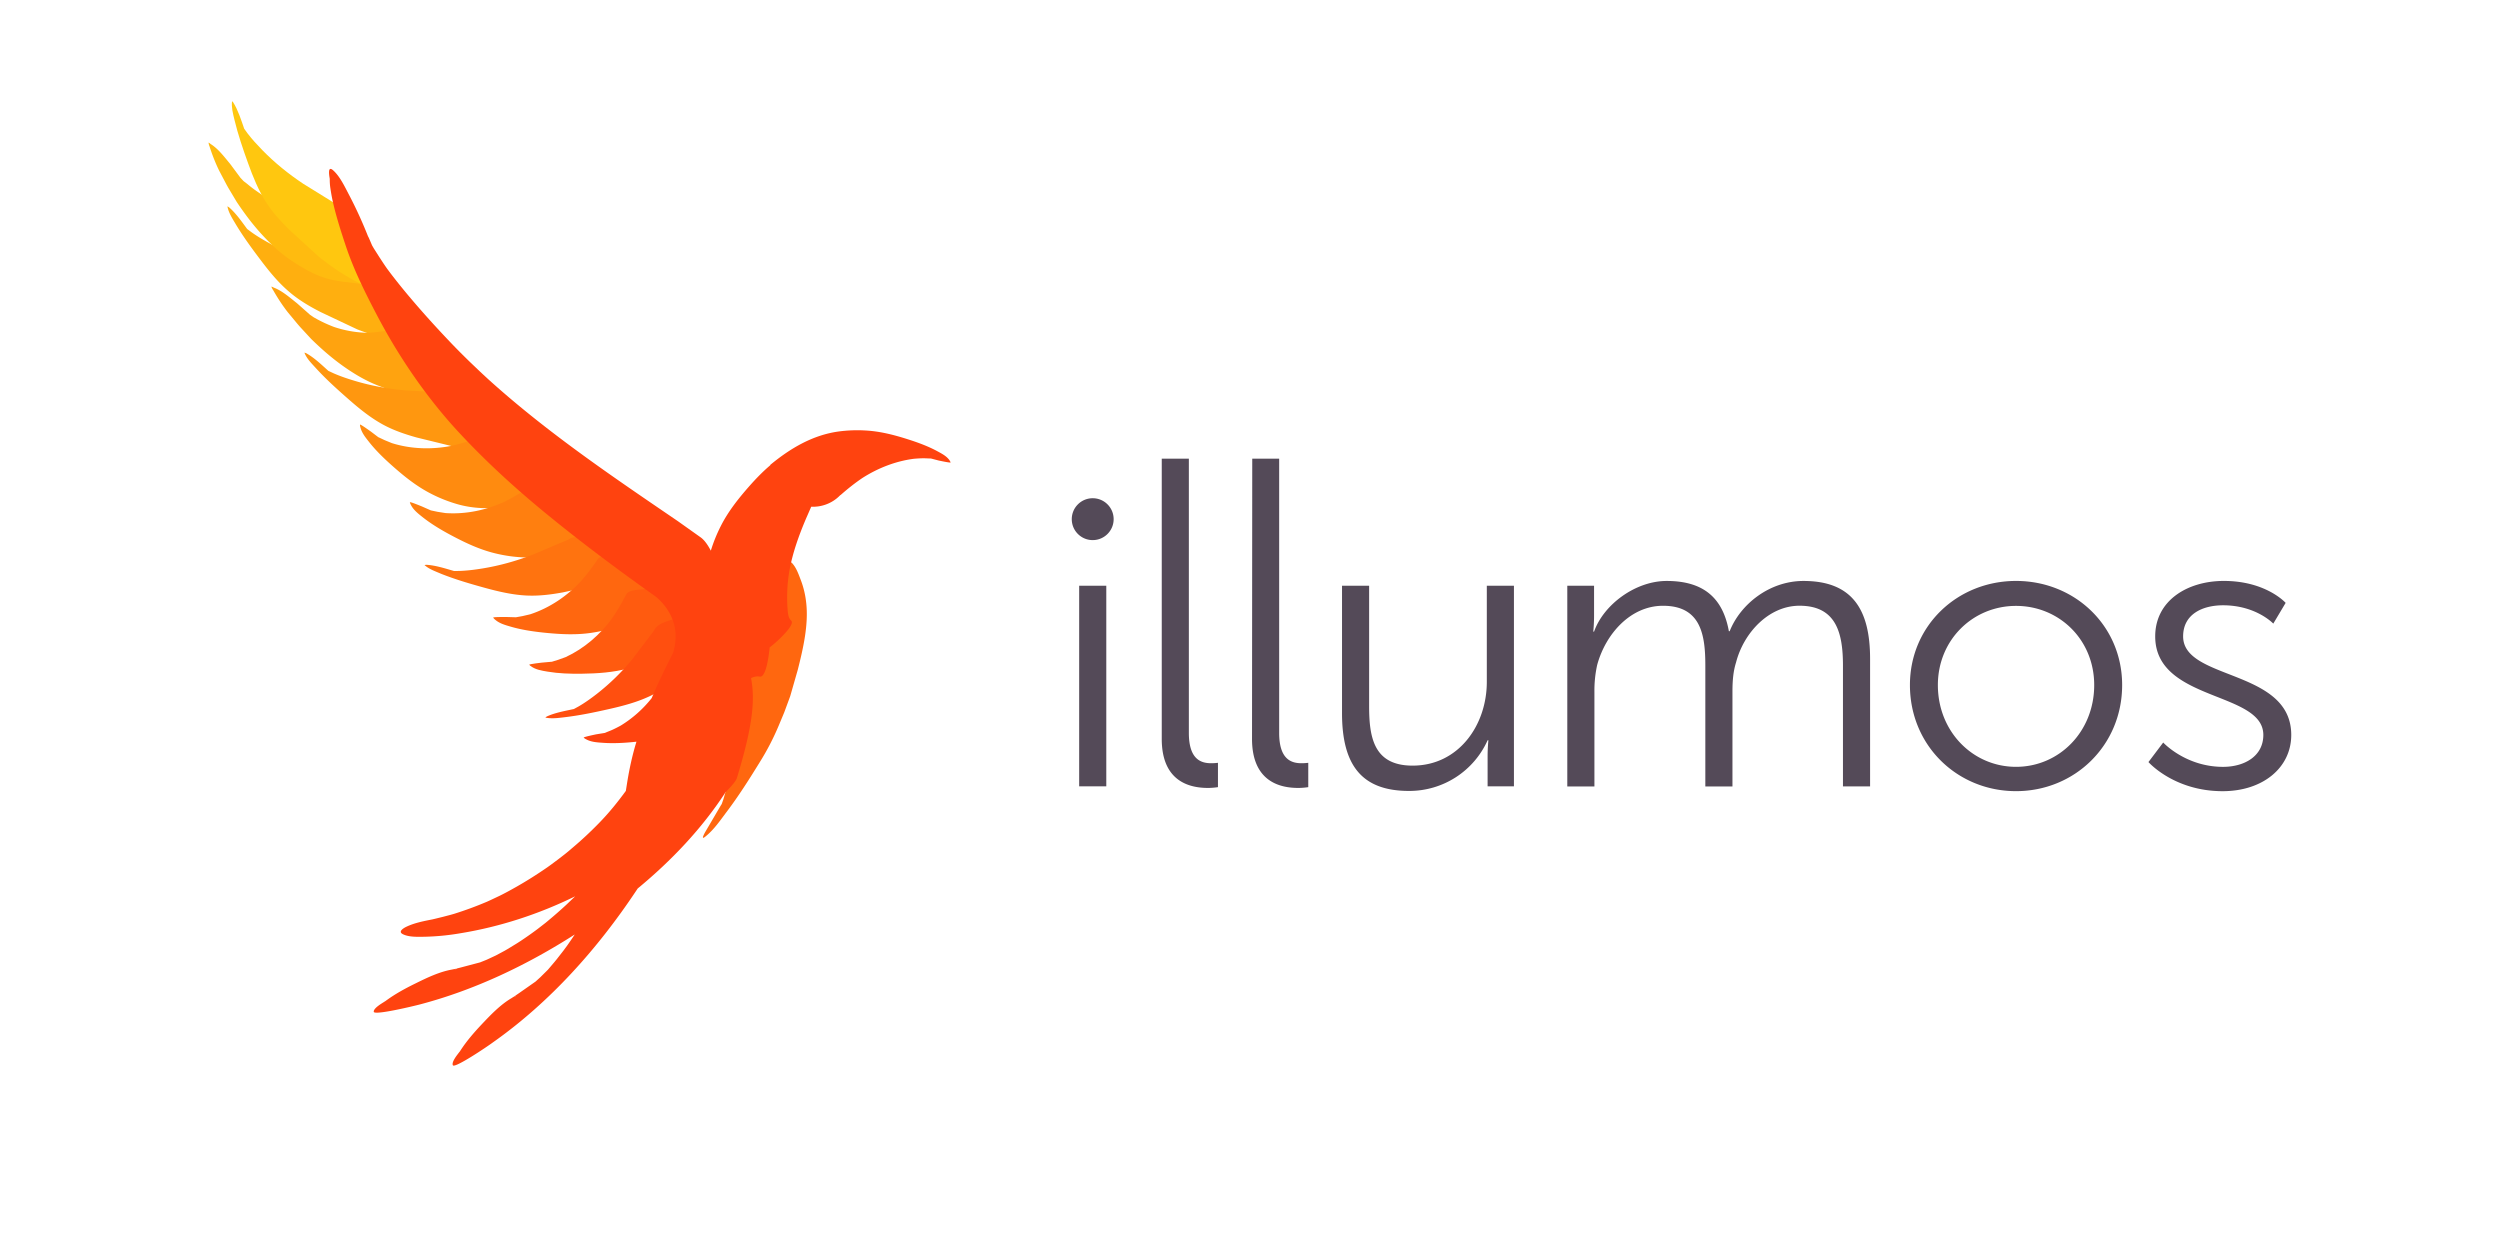 <svg xmlns="http://www.w3.org/2000/svg" xmlns:xlink="http://www.w3.org/1999/xlink" width="120" height="60"><pattern x="-7.788" y="167.314" width="69" height="69" patternUnits="userSpaceOnUse" viewBox="2.125 -70.896 69 69" overflow="visible"><path fill="#f4ba60" d="M71.125-1.896h-69v-69h69z"/><g fill="#fff"><use xlink:href="#B"/><use xlink:href="#B" x="-7.667"/><use xlink:href="#B" x="-15.332"/><use xlink:href="#B" x="-23"/><use xlink:href="#B" x="-30.667"/><use xlink:href="#B" x="-38.332"/><use xlink:href="#B" x="-46"/><use xlink:href="#B" x="-53.667"/><use xlink:href="#C"/><path d="M69.44-71.653c.018.072.008.127-.026.2-.052.1-.113.062-.165.128a.63.63 0 0 0-.079.362c-.17.058-.01.227-.015.35-.002.05-.04.105-.045.16a.76.76 0 0 0 .068.37c.097.198.268.413.435.544.2.148.365.572.608.63.177.042.384-.104.543-.143.18-.043.397.01.57-.053.222-.08.127-.337.288-.45.104-.074.287-.01.406-.05.2-.07.34-.263.376-.46.016-.082.01-.145.04-.22.038-.103.1-.16.1-.293-.01-.062-.05-.12-.064-.187-.02-.114.002-.224 0-.337-.003-.2.017-.38-.078-.55-.38-.688-1.236-.93-1.975-.8-.18.034-.287.126-.442.207-.17.088-.14.166-.318.224-.08.026-.215.124-.215.224.002.115.005.05.012.17-.02.01-.02-.005-.03-.025m-68.94-.01c.018.072.008.127-.026.2-.052.1-.113.062-.165.128a.63.63 0 0 0-.079.362c-.17.058-.01.227-.015.35-.002.05-.04.105-.045.16a.76.76 0 0 0 .068.37c.097.198.268.413.435.544.2.148.365.572.608.63.177.042.384-.104.543-.143.18-.043.397.01.57-.053.222-.08.127-.337.288-.45.104-.074.287-.01.406-.05.2-.07.34-.263.376-.46.016-.082.01-.145.04-.22.038-.103.1-.16.1-.293-.01-.062-.05-.12-.064-.187-.02-.114.002-.224 0-.337-.003-.2.017-.38-.078-.55-.38-.688-1.236-.93-1.975-.8-.18.034-.287.126-.442.207-.17.088-.14.166-.318.224-.08.026-.215.124-.215.224.003.116.006.052.013.17-.02.01-.02-.005-.03-.025"/><use xlink:href="#B" x="7.668" y="7.653"/><use xlink:href="#B" x="0.006" y="7.653"/><use xlink:href="#B" x="-7.654" y="7.653"/><use xlink:href="#B" x="-15.314" y="7.653"/><use xlink:href="#B" x="-22.975" y="7.653"/><use xlink:href="#B" x="-30.635" y="7.653"/><use xlink:href="#B" x="-38.295" y="7.653"/><use xlink:href="#B" x="-45.956" y="7.653"/><use xlink:href="#B" x="-53.616" y="7.653"/><path d="M.495-64c.018.072.007.127-.026.2-.053.1-.112.062-.165.128a.64.64 0 0 0-.079.362c-.17.058-.01.227-.015.35-.002.05-.04.105-.045.16-.01.12.017.266.068.37.097.198.268.413.435.544.2.148.365.572.608.63.177.042.384-.104.543-.143.18-.042.398.01.572-.052.222-.08.127-.337.288-.45.104-.074.287-.01.406-.05.2-.07.34-.263.376-.46.016-.082.01-.145.04-.22.04-.103.11-.16.1-.293-.01-.062-.052-.12-.064-.187-.022-.114.002-.224 0-.337-.003-.2.017-.38-.078-.55-.38-.688-1.236-.93-1.975-.79-.18.034-.287.126-.442.207-.17.088-.14.166-.318.224-.08.026-.216.124-.215.224.001.115.005.05.012.17-.02.01-.02-.005-.03-.025"/><use xlink:href="#B" x="7.668" y="15.305"/><use xlink:href="#B" x="0.006" y="15.305"/><use xlink:href="#B" x="-7.654" y="15.305"/><use xlink:href="#B" x="-15.314" y="15.305"/><use xlink:href="#B" x="-22.975" y="15.305"/><use xlink:href="#B" x="-30.635" y="15.305"/><use xlink:href="#B" x="-38.295" y="15.305"/><use xlink:href="#B" x="-45.956" y="15.305"/><use xlink:href="#B" x="-53.616" y="15.305"/><use xlink:href="#D"/><use xlink:href="#B" x="7.668" y="22.958"/><use xlink:href="#B" x="0.006" y="22.958"/><use xlink:href="#B" x="-7.654" y="22.958"/><use xlink:href="#B" x="-15.314" y="22.958"/><use xlink:href="#B" x="-22.975" y="22.958"/><use xlink:href="#B" x="-30.635" y="22.958"/><use xlink:href="#B" x="-38.295" y="22.958"/><use xlink:href="#B" x="-45.956" y="22.958"/><use xlink:href="#B" x="-53.616" y="22.958"/><use xlink:href="#B" x="-61.277" y="22.958"/><use xlink:href="#B" x="7.668" y="30.611"/><use xlink:href="#B" x="0.006" y="30.611"/><use xlink:href="#B" x="-7.654" y="30.611"/><use xlink:href="#B" x="-15.314" y="30.611"/><use xlink:href="#B" x="-22.975" y="30.611"/><use xlink:href="#B" x="-30.635" y="30.611"/><use xlink:href="#B" x="-38.295" y="30.611"/><use xlink:href="#B" x="-45.956" y="30.611"/><use xlink:href="#E"/><use xlink:href="#B" x="-61.277" y="30.611"/><use xlink:href="#B" x="7.668" y="38.253"/><use xlink:href="#B" x="0.006" y="38.253"/><use xlink:href="#B" x="-7.654" y="38.253"/><use xlink:href="#B" x="-15.314" y="38.253"/><use xlink:href="#B" x="-22.975" y="38.253"/><use xlink:href="#B" x="-30.635" y="38.253"/><use xlink:href="#B" x="-38.295" y="38.253"/><use xlink:href="#B" x="-45.956" y="38.253"/><use xlink:href="#B" x="-53.616" y="38.253"/><use xlink:href="#D" y="22.948"/><use xlink:href="#B" x="7.668" y="45.917"/><use xlink:href="#B" x="0.006" y="45.917"/><use xlink:href="#B" x="-7.654" y="45.917"/><use xlink:href="#B" x="-15.314" y="45.917"/><use xlink:href="#B" x="-22.975" y="45.917"/><use xlink:href="#B" x="-30.635" y="45.917"/><use xlink:href="#B" x="-38.295" y="45.917"/><use xlink:href="#B" x="-45.956" y="45.917"/><use xlink:href="#B" x="-53.616" y="45.917"/><use xlink:href="#B" x="-61.277" y="45.917"/><use xlink:href="#B" x="7.668" y="53.569"/><use xlink:href="#B" x="0.006" y="53.569"/><use xlink:href="#B" x="-7.654" y="53.569"/><use xlink:href="#B" x="-15.314" y="53.569"/><use xlink:href="#B" x="-22.975" y="53.569"/><use xlink:href="#B" x="-30.635" y="53.569"/><use xlink:href="#B" x="-38.295" y="53.569"/><use xlink:href="#B" x="-45.956" y="53.569"/><use xlink:href="#B" x="-53.616" y="53.569"/><path d="M.495-18.084c.018.072.007.127-.026.2-.053.1-.112.062-.165.128a.64.64 0 0 0-.079.362c-.17.058-.01.227-.015.35-.002.05-.04.105-.045.16a.76.76 0 0 0 .068.37c.097.198.268.413.435.544.2.148.365.572.608.63.177.042.384-.104.543-.143.18-.043.397.01.57-.053.222-.08.127-.337.288-.45.104-.074.287-.01.406-.05.2-.07.34-.263.376-.46.016-.082.01-.145.04-.22.04-.103.1-.16.1-.293-.01-.062-.052-.12-.064-.187-.022-.114.002-.224 0-.337-.003-.2.017-.38-.078-.55-.38-.688-1.236-.93-1.975-.8-.18.034-.287.126-.442.207-.17.088-.14.166-.318.224-.08.026-.216.124-.215.224.003.117.006.052.013.17-.02.01-.02-.005-.03-.025m68.95 7.643c.018.072.007.127-.026.2-.053.1-.112.062-.165.128a.64.64 0 0 0-.079.362c-.17.06-.01.228-.015.35-.002.05-.04.105-.045.16a.76.76 0 0 0 .068.37c.097.198.268.413.435.544.2.148.365.572.608.63.177.042.384-.104.543-.143.18-.043.397.01.57-.053.222-.08.127-.337.288-.45.104-.074.287-.01.406-.05.2-.07.34-.263.376-.46.016-.082.01-.145.04-.22.04-.103.1-.16.1-.293-.01-.062-.052-.12-.064-.187-.022-.114.002-.224 0-.337-.003-.2.017-.38-.078-.55-.38-.688-1.236-.93-1.975-.8-.18.034-.287.126-.442.207-.17.088-.14.166-.318.224-.08.026-.216.124-.215.224.001.115.005.05.012.17-.02.01-.02-.005-.03-.025"/><use xlink:href="#B" x="0.006" y="61.223"/><use xlink:href="#B" x="-7.654" y="61.223"/><use xlink:href="#B" x="-15.314" y="61.223"/><use xlink:href="#B" x="-22.975" y="61.223"/><use xlink:href="#B" x="-30.635" y="61.223"/><use xlink:href="#B" x="-38.295" y="61.223"/><path d="M15.816-10.43c.018.072.007.127-.026.2-.053.1-.112.062-.165.128a.64.64 0 0 0-.079.362c-.17.058-.01.227-.015.35-.002.05-.04.105-.045.16a.76.76 0 0 0 .068.37c.097.198.268.413.435.544.2.148.365.572.608.63.177.042.384-.104.543-.143.18-.043.397.01.57-.053.222-.078.128-.336.3-.45.104-.074.287-.01.406-.05.2-.07.34-.263.376-.46.016-.082.01-.145.04-.22.04-.103.1-.16.1-.293-.01-.062-.052-.12-.064-.187-.022-.114.002-.224 0-.337-.003-.2.017-.38-.078-.55-.38-.688-1.236-.93-1.975-.8-.18.034-.287.126-.442.207-.17.088-.14.166-.318.224-.08.026-.216.124-.215.224.001.115.005.05.012.17-.02.01-.02-.005-.03-.025m-7.656-.01c.018.072.007.127-.026.2-.053.1-.112.062-.165.128s-.1.277-.08.363c-.17.058-.01.227-.015.35-.003.05-.04.105-.045.16a.76.76 0 0 0 .068.37c.097.198.268.413.435.544.2.148.365.572.608.63.177.042.384-.105.543-.143.18-.043.397.01.57-.053.222-.08.127-.337.288-.45.104-.074.287-.01.406-.05.2-.07.34-.263.376-.46.016-.082.01-.145.04-.22.04-.103.1-.16.1-.293-.01-.062-.052-.12-.064-.187-.022-.114.002-.224 0-.337-.003-.2.017-.38-.078-.55-.38-.688-1.236-.93-1.975-.8-.18.034-.287.126-.442.207-.17.088-.14.166-.318.224-.08.026-.216.124-.215.224.001.115.005.05.012.17-.02.01-.02-.005-.03-.025m-7.664.007c.018.072.007.127-.026.2-.053.1-.112.062-.165.128s-.1.277-.08.363c-.17.058-.01.227-.015.35-.002.05-.04.105-.045.16a.76.76 0 0 0 .068.37c.097.198.268.413.435.544.2.148.365.572.608.63.178.042.384-.105.543-.143.18-.043.398.01.572-.053.222-.08.127-.337.288-.45.104-.074.287-.01.406-.05.2-.07.34-.263.376-.46.016-.082.01-.144.04-.22.04-.103.1-.16.1-.293-.01-.062-.052-.12-.064-.187-.022-.114.002-.224 0-.337-.003-.2.017-.38-.078-.55-.38-.688-1.236-.93-1.975-.8-.18.034-.287.126-.442.207-.17.088-.14.166-.318.224-.08.026-.216.124-.215.224.001.115.005.05.012.17-.02.01-.02-.005-.03-.025"/><use xlink:href="#C" x="69" y="68.875"/><path d="M61.778-2.778c.018.072.007.127-.026.2-.052.1-.112.063-.165.128a.64.64 0 0 0-.079.362c-.17.058-.01.227-.015.35-.002.05-.04.105-.045.16a.76.76 0 0 0 .068.37c.097.198.268.413.435.544.2.148.365.572.608.63.178.042.384-.104.544-.143.18-.043.397.01.57-.053.222-.08.127-.337.288-.45.104-.074.287-.01.406-.05.2-.07.34-.263.376-.46.016-.082.01-.145.04-.22.04-.103.1-.16.1-.293-.01-.062-.052-.12-.064-.187-.022-.114.002-.224 0-.337-.003-.2.017-.38-.078-.55-.38-.688-1.236-.93-1.975-.8-.18.034-.287.126-.442.207-.17.088-.14.166-.318.224-.08.028-.216.125-.215.225.001.115.005.05.012.17-.02.01-.02-.005-.03-.025m-7.655-.012c.018.072.007.127-.026.2-.052.1-.112.063-.165.128a.64.64 0 0 0-.079.362c-.17.058-.01.227-.015.35-.002.05-.04.105-.045.16a.76.76 0 0 0 .068.37c.097.198.268.413.435.544.2.148.365.572.608.63.178.042.384-.104.543-.143.18-.043.397.01.57-.053.222-.08.127-.337.288-.45.104-.074.287-.01.406-.05.2-.07.34-.263.376-.46.016-.082.01-.145.04-.22.04-.103.1-.16.1-.293-.01-.062-.052-.12-.064-.187-.022-.114.002-.224 0-.337-.003-.2.017-.38-.078-.55-.38-.688-1.236-.93-1.975-.8-.18.034-.287.126-.442.207-.17.088-.14.166-.318.224-.08.028-.215.125-.214.225.001.115.005.05.012.17-.02.01-.02-.005-.03-.025m-7.655.008c.018.072.007.127-.026.2-.053.1-.112.062-.165.128a.64.64 0 0 0-.079.362c-.17.058-.01.227-.015.35-.002.05-.04.105-.045.16a.76.76 0 0 0 .068.37c.097.198.268.413.435.544.2.148.365.572.608.63.177.042.384-.104.543-.143.18-.043.397.01.57-.053.222-.08.127-.337.288-.45.104-.074.287-.01.406-.05.2-.07.34-.263.376-.46.016-.082.01-.145.04-.22.04-.103.1-.16.1-.293-.01-.062-.052-.12-.064-.187-.022-.114.002-.224 0-.337-.003-.2.017-.38-.078-.55-.38-.688-1.236-.93-1.975-.8-.18.034-.287.126-.442.207-.17.088-.14.166-.318.224-.08.028-.216.125-.215.225.001.115.005.05.012.17-.02.01-.02-.005-.03-.025m-7.655-.012c.018.072.007.127-.026.2-.053.1-.112.062-.165.128a.64.64 0 0 0-.079.362c-.17.058-.01.227-.015.35-.002.05-.04.105-.045.16a.76.76 0 0 0 .068.37c.097.198.268.413.435.544.2.148.365.572.608.63.178.042.384-.104.544-.143.18-.043.397.01.57-.053.222-.08.127-.337.288-.45.104-.074.287-.01.406-.05.2-.07.34-.263.376-.46.016-.082.01-.145.04-.22.04-.103.1-.16.1-.293-.01-.062-.052-.12-.064-.187-.022-.114.002-.224 0-.337-.003-.2.017-.38-.078-.55-.38-.688-1.236-.93-1.975-.8-.18.034-.287.126-.442.207-.17.088-.14.166-.318.224-.08.028-.216.125-.215.225.001.115.005.05.012.17-.02.01-.02-.005-.03-.025m-7.655.008c.018.072.007.127-.026.2-.053.1-.112.062-.165.128a.64.64 0 0 0-.079.362c-.17.058-.01.227-.015.35-.002.05-.04.105-.045.16a.76.76 0 0 0 .068.37c.097.198.268.413.435.544.2.148.365.572.608.63.177.042.384-.104.543-.143.18-.043.397.01.57-.053.222-.08.127-.337.288-.45.104-.074.287-.01.406-.05.2-.07.34-.263.376-.46.016-.082.01-.145.04-.22.04-.103.1-.16.1-.293-.01-.062-.052-.12-.064-.187-.022-.114.002-.224 0-.337-.003-.2.017-.38-.078-.55-.38-.688-1.236-.93-1.975-.8-.18.034-.287.126-.442.207-.17.088-.14.166-.318.224-.08.028-.215.125-.214.225.001.115.005.05.012.17-.02.01-.02-.005-.03-.025"/><use xlink:href="#B" x="-38.295" y="68.875"/><use xlink:href="#E" x="7.66" y="38.264"/><path d="M8.156-2.778c.018.072.007.127-.026.2-.053.1-.112.063-.165.128a.64.64 0 0 0-.079.362c-.17.058-.01.227-.015.35-.003.05-.04.105-.045.16a.76.76 0 0 0 .068.37c.097.198.268.413.435.544.2.148.365.572.608.63.177.042.384-.104.543-.143.18-.043.397.01.57-.053.222-.08.127-.337.288-.45.104-.074.287-.01.406-.05.2-.07.34-.263.376-.46.016-.082.01-.145.04-.22.04-.103.1-.16.1-.293-.01-.062-.052-.12-.064-.187-.022-.114.002-.224 0-.337-.003-.2.017-.38-.078-.55-.38-.688-1.236-.93-1.975-.8-.18.036-.286.128-.44.2-.17.088-.14.166-.318.224-.082.026-.216.123-.215.223.001.115.005.05.01.17-.02.01-.02-.005-.03-.025M.495-2.778c.018.072.008.127-.026.2-.052.1-.113.063-.165.128a.63.63 0 0 0-.079.362c-.17.058-.01.227-.015.35-.002.05-.04.105-.045.16a.76.76 0 0 0 .068.37C.33-1 .5-.795.668-.664c.2.148.365.572.608.63.178.042.384-.104.543-.143.18-.043.398.01.572-.052.222-.08.127-.337.288-.45.104-.074.287-.01.406-.05.2-.07.34-.263.376-.46.016-.082.01-.145.04-.22.038-.103.1-.16.1-.293-.01-.062-.05-.12-.064-.187-.02-.114.002-.224 0-.337-.003-.2.017-.38-.078-.55-.38-.688-1.236-.93-1.975-.8-.18.035-.286.127-.442.208-.17.088-.14.166-.318.224-.08.026-.215.123-.215.223.002.115.005.05.012.17C.5-2.73.5-2.746.49-2.766"/></g></pattern><path d="M19.56 16.13c-.128-.383-.35-.745-.567-1.083a10.06 10.06 0 0 0-.938-1.248c-.186-.2-.44-.526-.72-.63-.05-.02-.088-.04-.143-.037-.03-.01-.058-.01-.08-.01l-1.76-.454a12.24 12.24 0 0 1-2.341-.95c-.32-.172-.635-.355-.93-.565l-.216-.16c-.267-.36-.54-.76-.88-1.05l-.07-.038c.053.292.225.562.375.814.372.627.807 1.217 1.247 1.798.416.55.86 1.092 1.4 1.537.442.372.945.665 1.458.927l1.747.826c.748.29 1.508.518 2.3.64l-.103-.016c.043.003.084.014.124.03.238.084.14-.237.11-.33z" fill="#ffaf0f"/><path d="M17.524 13.297c-.088-.394-.274-.777-.457-1.134a9.91 9.91 0 0 0-.813-1.334c-.142-.202-.302-.4-.478-.563l-.18-.133c-.548-.143-1.13-.083-1.68-.228a5.4 5.4 0 0 1-1.354-.566c-.242-.157-.478-.326-.697-.513L11.7 8.7l-.025-.024-.135-.143-.016-.023-.477-.642c-.293-.35-.606-.78-1.014-1l.07.04c-.026-.027-.057-.047-.093-.063.001.03.01.058.016.087a.5.5 0 0 0 .031.094c.13.405.283.8.47 1.18l.355.673.075.134.408.683c.368.55.753 1.066 1.2 1.554.43.47.908.915 1.438 1.268.506.336 1.043.65 1.625.832.563.177 1.16.194 1.74.286.105.05.162.017.17-.1l-.025-.22z" fill="#ffbb0f"/><path d="M17.54 13.376c-.008-.404-.112-.816-.22-1.203-.138-.5-.31-.997-.523-1.47-.115-.256-.264-.634-.498-.816-.043-.033-.073-.063-.125-.078-.028-.018-.053-.028-.076-.033l-.268-.165.084.05-1.358-.84c-.706-.47-1.363-1-1.957-1.607-.254-.26-.5-.527-.72-.816l-.158-.22c-.148-.423-.29-.888-.528-1.265l-.056-.057c-.036.294.047.604.115.888.17.71.408 1.403.655 2.088.233.65.495 1.298.868 1.88.31.487.704.917 1.116 1.32l1.422 1.3c.627.498 1.285.943 2.006 1.295l-.093-.046c.04.016.076.038.11.066.2.15.205-.184.203-.282z" fill="#ffc70f"/><path d="M21.7 18.546c-.167-.368-.428-.704-.68-1.016-.327-.405-.683-.8-1.07-1.138a4 4 0 0 0-.584-.452l-.202-.093c-.566-.028-1.122.15-1.69.122a5.4 5.4 0 0 1-1.44-.275 6.76 6.76 0 0 1-.789-.359l-.183-.102-.028-.018-.16-.11-.02-.02-.6-.53c-.36-.283-.753-.64-1.2-.78l.077.026c-.03-.022-.065-.035-.104-.043.007.03.02.054.033.08.017.037.033.063.052.09.21.37.44.723.7 1.057l.486.586.1.115.54.585c.473.462.956.888 1.493 1.273.517.37 1.077.71 1.67.945.564.225 1.154.42 1.76.48.587.057 1.176-.05 1.762-.078.113.028.162-.016.147-.132l-.07-.212z" fill="#ffa30f"/><path d="M24.333 21.295c-.202-.35-.493-.66-.772-.947a10.16 10.16 0 0 0-1.169-1.036c-.225-.17-.537-.427-.83-.474-.053-.008-.094-.02-.148-.008a.22.22 0 0 0-.082.007l-.315-.016.098.003-1.592-.08c-.846-.07-1.678-.218-2.492-.462-.347-.104-.693-.22-1.026-.367l-.244-.114c-.334-.3-.682-.637-1.073-.852l-.076-.023c.1.275.333.506.53.722.49.54 1.035 1.03 1.582 1.51.518.455 1.06.897 1.67 1.228.507.275 1.06.462 1.614.616l1.878.46c.8.133 1.582.205 2.382.165l-.104.005a.37.37 0 0 1 .127.006c.25.035.1-.26.04-.345z" fill="#ff970f"/><path d="M18.168 20.988l.292.138.353.145c.947.296 1.963.315 2.932.116l-.13.028a9.76 9.76 0 0 0 1.367-.415c.21-.078.464.128.616.236.4.277.742.614 1.07.96s.643.718.897 1.124c.004.006.366.57.2.628-1.226.42-2.502.612-3.77.264a6.93 6.93 0 0 1-1.301-.511c-.684-.348-1.278-.823-1.85-1.33-.4-.354-.802-.74-1.132-1.16-.18-.228-.377-.47-.424-.76l.016.1c-.012-.064-.026-.108-.024-.167.002-.05.556.36.51.322l.385.292z" fill="#ff8b0f"/><path d="M20.686 24.5l.317.067.377.06c1 .07 1.982-.147 2.88-.564l-.12.057c.43-.206.84-.453 1.235-.72.185-.124.48.018.653.087.443.18.863.426 1.262.688s.79.55 1.13.886c.005.005.488.47.34.565-1.096.692-2.292 1.174-3.608 1.13a6.96 6.96 0 0 1-1.384-.196c-.746-.18-1.434-.506-2.11-.866-.47-.25-.95-.536-1.37-.868-.226-.18-.475-.37-.588-.643l.036.084c-.026-.06-.05-.1-.062-.157-.01-.048.624.22.57.196l.442.195z" fill="#ff7f0f"/><path d="M31.04 26.81c-.334-.227-.73-.38-1.108-.515a10.07 10.07 0 0 0-1.504-.421c-.275-.054-.67-.15-.954-.064-.052.015-.093.023-.136.057-.03.012-.053.026-.07.042l-.3.123.09-.04-1.467.624c-.792.306-1.605.536-2.444.672-.358.058-.72.104-1.083.117l-.268.004c-.43-.123-.892-.276-1.34-.3l-.08.013c.22.2.52.3.792.418.677.27 1.38.476 2.083.67.665.183 1.346.344 2.038.376.577.026 1.155-.046 1.722-.15l1.9-.406c.77-.225 1.512-.506 2.215-.89l-.09.05a.38.38 0 0 1 .117-.051c.24-.078-.03-.274-.113-.33z" fill="#ff730f"/><path d="M24.76 29.63l.318-.057.372-.087c.944-.31 1.78-.882 2.455-1.607l-.09.098a9.8 9.8 0 0 0 .873-1.131c.125-.185.453-.165.638-.165a7.37 7.37 0 0 1 1.428.162c.468.093.94.212 1.382.394.006.003.63.252.526.396-.754 1.054-1.682 1.95-2.917 2.404-.436.16-.897.27-1.356.338-.76.114-1.52.07-2.28-.008-.53-.055-1.083-.137-1.596-.288-.277-.08-.58-.163-.787-.374l.065.065c-.047-.046-.084-.073-.116-.122-.028-.04.66-.03.6-.033l.483.014z" fill="#ff670f"/><path d="M26.48 31.767l.31-.095.36-.13c.9-.417 1.665-1.086 2.248-1.884l-.078.108c.277-.388.515-.802.733-1.226.102-.198.43-.217.614-.24.475-.057.96-.044 1.437-.007s.958.1 1.42.23c.006.002.655.176.57.33-.625 1.135-1.44 2.135-2.614 2.73-.414.2-.86.374-1.307.496-.74.202-1.5.25-2.265.26-.533.006-1.092-.01-1.62-.1-.285-.048-.594-.094-.826-.278.024.02-.02-.006-.057-.05-.032-.038.653-.108.593-.104l.482-.043z" fill="#ff5b0f"/><path d="M35.125 29.297c-.413-.036-.837.02-1.235.078a10.27 10.27 0 0 0-1.522.337c-.266.08-.657.182-.852.383-.036.037-.067.062-.085.11-.02.024-.03.046-.037.067l-.18.236.054-.074-.91 1.2a10.77 10.77 0 0 1-1.72 1.68c-.275.213-.558.417-.862.593l-.23.126c-.437.095-.917.178-1.31.363l-.06.047c.3.066.617.02.91-.014.73-.085 1.447-.236 2.156-.396.672-.152 1.344-.33 1.954-.62.51-.242.964-.567 1.39-.913l1.394-1.203c.533-.54 1.014-1.114 1.403-1.756l-.05.083c.018-.036.042-.068.072-.096.162-.175-.18-.214-.28-.223z" fill="#ff4f0f"/><path d="M38.7 28.95c-.04-.38-.126-.753-.26-1.103-.11-.287-.22-.616-.444-.843.02.04.015.035-.008-.008-.16-.013-.31.04-.446.155l-.35.257c-.486.394-.914.842-1.308 1.293s-.77.926-1.056 1.418c-.033.06-.405.658-.183.71.18.043.268.17.34.303.282.57.48 1.2.544 1.846.085.867-.02 1.763-.18 2.664l-.47 2.184-.156.54-.08.228-.055.086-.73 1.245s-.252.43-.015.243c.43-.34.734-.798 1.038-1.2.583-.772 1.09-1.575 1.583-2.376a12.21 12.21 0 0 0 .92-1.776l.26-.623.286-.775.364-1.27c.27-1.065.517-2.173.406-3.197z" fill="#ff670f"/><path d="M45.562 22.068l.042.07c-.132-.227-.384-.357-.613-.48-.425-.23-.902-.408-1.368-.557-.667-.214-1.342-.395-2.058-.436a6.71 6.71 0 0 0-1.315.047c-1.236.172-2.3.797-3.267 1.594-.01.007-.008.018-.012.028-.364.308-.705.663-1.02 1.02-.513.585-.996 1.192-1.352 1.895a7.42 7.42 0 0 0-.479 1.183c-.134-.253-.294-.5-.49-.64l-1.098-.78c-3.13-2.133-6.265-4.25-9.082-6.796L23.216 18l-.174-.162-.488-.466c-.322-.313-.64-.63-.95-.957-.65-.682-1.288-1.385-1.898-2.106a29.3 29.3 0 0 1-.938-1.162l-.154-.205-.038-.052c-.127-.18-.247-.364-.367-.548l-.272-.428-.08-.14c-.312-.74-.13-.272-.15-.324a20.79 20.79 0 0 0-.959-2.109c-.2-.378-.432-.882-.766-1.173-.29-.252-.16.365-.157.4l.003.025a2.88 2.88 0 0 0 .026.415c.035.23.073.46.125.688.165.724.387 1.412.622 2.117.384 1.15.935 2.252 1.496 3.322 1.024 1.952 2.317 3.854 3.8 5.48 1.33 1.45 2.788 2.786 4.31 4.033 1.537 1.26 3.13 2.46 4.75 3.62-.013 0 .008.01.042.03l.492.35c.538.462 1.222 1.352.815 2.692l-.397.792-.17.358c-.022.036-.03.057-.03.063a25.81 25.81 0 0 0-.429.958 5.68 5.68 0 0 1-1.483 1.316c-.138.076-.28.148-.423.213-.1.043-.2.08-.3.123-.063.027-.004.01-.475.088.06-.01-.616.123-.58.158.042.04.084.06.14.095l-.077-.05c.247.162.56.18.848.2.533.04 1.1.004 1.62-.053-.193.628-.335 1.276-.44 1.923l-.07.44c-.398.545-.823 1.07-1.3 1.556-.407.417-.833.816-1.28 1.19-.225.2-.454.375-.688.553l-.322.24-.174.125c-.498.344-.997.66-1.51.95-.256.145-.514.287-.778.417l-.43.203-.153.07c-.007.003-.01.005-.02.01a17.14 17.14 0 0 1-1.595.588l-.166.047-.37.097-.368.09-.127.03c-.42.083-.855.166-1.245.35-.1.047-.437.225-.184.357.296.155.744.13 1.06.127a11.6 11.6 0 0 0 1.728-.171c1.895-.31 3.755-.92 5.49-1.77l-.44.42c-.265.243-.535.482-.812.712l-.172.143-.387.3c-.26.195-.525.38-.794.56l-.178.115-.42.257-.18.105-.416.223-.042.02-.365.17-.053.024-.304.122-.934.247-.3.075c-.03.005-.064.01-.102.02-.612.105-1.222.4-1.768.67-.476.233-.95.49-1.38.802-.02.013-.04.03-.058.042s-.043.025-.063.04c-.086.058-.516.298-.5.475.017.183 1.886-.266 2.185-.344 2.64-.69 5.157-1.89 7.463-3.366-.122.186-.248.37-.377.552l-.165.223-.302.387-.133.164-.3.353-.024.026-.3.297-.044.044-.237.215-.8.56-.265.18a1.22 1.22 0 0 0-.084.053c-.537.313-1.005.805-1.424 1.248-.364.385-.717.792-1.01 1.235-.013.02-.027.04-.04.062s-.03.038-.045.058c-.06.085-.38.46-.3.62.08.165 1.673-.91 1.926-1.1 2.735-1.926 5.027-4.5 6.876-7.28l.07-.105c1.62-1.337 3.082-2.874 4.223-4.63.283-.28.493-.526.54-.678.78-2.562.873-3.77.677-4.79.132-.062.27-.1.42-.072.256.05.378-.736.393-.812a6.82 6.82 0 0 0 .08-.587 5.9 5.9 0 0 0 .731-.674c.04-.043.448-.473.306-.61-.116-.11-.147-.266-.164-.42a7.56 7.56 0 0 1 .075-1.977c.155-.862.45-1.68.788-2.48l.26-.595a1.8 1.8 0 0 0 .711-.109 1.78 1.78 0 0 0 .675-.439c.013-.008.027-.015.038-.025.332-.292.677-.567 1.045-.814.747-.474 1.585-.8 2.45-.913.16-.014.322-.025.483-.025.1.001.202.008.303.01.064.001.008-.006.433.103-.053-.014.567.125.552.084-.017-.05-.044-.082-.074-.13zM18.72 13.1zm3.155 33.417c-.017.001-.04.004-.06.007.18-.046.14-.023.06-.007zm2.434-.917c.206-.118.1-.055 0 0zm1.9-1.302c.278-.227.07-.055 0 0zm-1.488 3.534c-.016.006-.035.017-.053.028.154-.106.123-.07.053-.028zm1.942-1.692c.188-.228.08-.093 0 0z" fill="#ff430f"/><path d="M51.8 28.115h1.302v9.63H51.8zm3.963-6.1h1.302V35.18c0 1.264.574 1.455 1.072 1.455.173 0 .325-.02.325-.02v1.168s-.23.038-.478.038c-.805 0-2.22-.248-2.22-2.355V22.025zm4.345 0H61.4V35.18c0 1.264.575 1.455 1.072 1.455.172 0 .325-.02.325-.02v1.168s-.23.038-.48.038c-.804 0-2.22-.248-2.22-2.355zm4.308 6.1h1.302v5.782c0 1.513.23 2.853 2.087 2.853 2.202 0 3.562-1.934 3.562-4.02v-4.615h1.302v9.63h-1.264V36.3c0-.422.038-.766.038-.766h-.038a4.12 4.12 0 0 1-3.772 2.431c-2.26 0-3.216-1.225-3.216-3.734v-6.127zm10.816 0h1.283v1.437c0 .42-.038.766-.038.766h.038c.46-1.302 1.99-2.432 3.484-2.432 1.78 0 2.7.823 2.987 2.413h.038c.517-1.302 1.915-2.413 3.542-2.413 2.336 0 3.198 1.36 3.198 3.734v6.127h-1.302v-5.8c0-1.57-.325-2.872-2.087-2.872-1.475 0-2.68 1.303-3.044 2.72-.134.422-.173.88-.173 1.398v4.556h-1.302v-5.8c0-1.455-.2-2.872-2.03-2.872-1.57 0-2.757 1.36-3.16 2.834a5.65 5.65 0 0 0-.134 1.283v4.556h-1.302v-9.63zm21.538-.23c2.815 0 5.093 2.145 5.093 4.997 0 2.9-2.28 5.093-5.093 5.093s-5.093-2.183-5.093-5.093c0-2.853 2.28-4.997 5.093-4.997zm0 8.923c2.068 0 3.752-1.685 3.752-3.925 0-2.183-1.684-3.8-3.752-3.8s-3.752 1.627-3.752 3.8c0 2.24 1.685 3.925 3.752 3.925zm7.064-1.167s1.072 1.168 2.872 1.168c1.034 0 1.934-.517 1.934-1.532 0-2.106-5.19-1.59-5.19-4.73 0-1.723 1.55-2.662 3.294-2.662 2.03 0 2.967 1.053 2.967 1.053l-.593.996s-.823-.88-2.413-.88c-.977 0-1.915.42-1.915 1.493 0 2.125 5.19 1.55 5.19 4.73 0 1.57-1.36 2.7-3.294 2.7-2.335 0-3.56-1.398-3.56-1.398zM52.45 23.915c-.555 0-1.005.45-1.005 1.005s.45 1.005 1.005 1.005 1.005-.45 1.005-1.005-.45-1.005-1.005-1.005z" fill="#544a58"/><defs ><path id="B" d="M61.772-71.653c.018.072.007.127-.026.2-.053.1-.112.062-.165.128a.64.64 0 0 0-.079.362c-.17.058-.01.227-.015.35-.002.05-.04.105-.045.16-.01.12.017.266.068.37.097.198.268.413.435.544.2.148.365.572.608.63.177.042.384-.104.543-.143.18-.043.397.01.57-.053.222-.08.127-.337.288-.45.104-.074.287-.01.406-.05.2-.07.34-.263.376-.46.016-.082.01-.145.04-.22.04-.103.11-.16.1-.293-.01-.062-.052-.12-.064-.187-.022-.114.002-.224 0-.337-.003-.2.017-.38-.078-.55-.38-.688-1.236-.93-1.975-.79-.18.034-.287.126-.442.207-.17.088-.14.166-.318.224-.08.026-.216.124-.215.224.001.115.005.05.012.17-.02.01-.02-.005-.03-.025"/><path id="C" d="M.44-71.653c.018.072.008.127-.026.2-.052.1-.113.063-.165.128a.63.63 0 0 0-.079.362c-.17.058-.01.227-.015.35-.002.05-.04.105-.045.16-.01.12.017.266.068.37.097.198.268.413.435.544.2.148.365.572.608.63.177.042.384-.104.543-.143.18-.043.397.01.57-.053.222-.08.127-.337.288-.45.104-.074.287-.01.406-.05.2-.07.34-.263.376-.46.016-.082.01-.145.04-.22.038-.103.11-.16.1-.293-.01-.062-.05-.12-.064-.187-.02-.114.002-.224 0-.337-.003-.2.017-.38-.078-.55-.38-.688-1.236-.93-1.975-.79-.18.034-.287.126-.442.207-.17.088-.14.166-.318.224-.08.026-.215.124-.215.224.002.115.005.05.012.17-.02.01-.02-.005-.03-.025"/><path id="D" d="M.495-56.348c.018.072.007.127-.026.2-.053.1-.112.062-.165.128a.64.64 0 0 0-.079.362c-.17.058-.01.227-.015.35-.002.05-.04.105-.045.16-.01.12.017.266.068.37.097.198.268.413.435.544.2.148.365.572.608.63.177.042.384-.104.543-.143.18-.043.397.01.57-.053.222-.08.127-.337.288-.45.104-.074.287-.01.406-.05.2-.07.34-.263.376-.46.016-.082.01-.145.04-.22.04-.103.11-.16.1-.293-.01-.062-.052-.12-.064-.187-.022-.114.002-.224 0-.337-.003-.2.017-.38-.078-.55-.38-.688-1.236-.93-1.975-.79-.18.034-.287.126-.442.207-.17.088-.14.166-.318.224-.08.026-.216.124-.215.224l.013.17c-.02.01-.02-.005-.03-.025"/><path id="E" d="M8.156-41.042c.018.072.007.127-.026.2-.053.1-.112.062-.165.128a.64.64 0 0 0-.079.362c-.17.058-.01.227-.015.35-.002.05-.04.105-.045.16-.01.12.017.266.068.37.097.198.268.413.435.544.2.148.365.572.608.63.177.042.384-.104.543-.143.18-.043.397.01.57-.053.222-.08.127-.337.288-.45.104-.074.287-.01.406-.05.2-.07.34-.263.376-.46.016-.082.01-.145.04-.22.04-.103.11-.16.1-.293-.01-.062-.052-.12-.064-.187-.022-.114.002-.224 0-.337-.003-.2.017-.38-.078-.55-.38-.688-1.236-.93-1.975-.79-.18.034-.287.126-.442.207-.17.088-.14.166-.318.224-.08.026-.216.124-.215.224.001.115.005.05.012.17-.02.012-.02-.004-.03-.024"/></defs></svg>